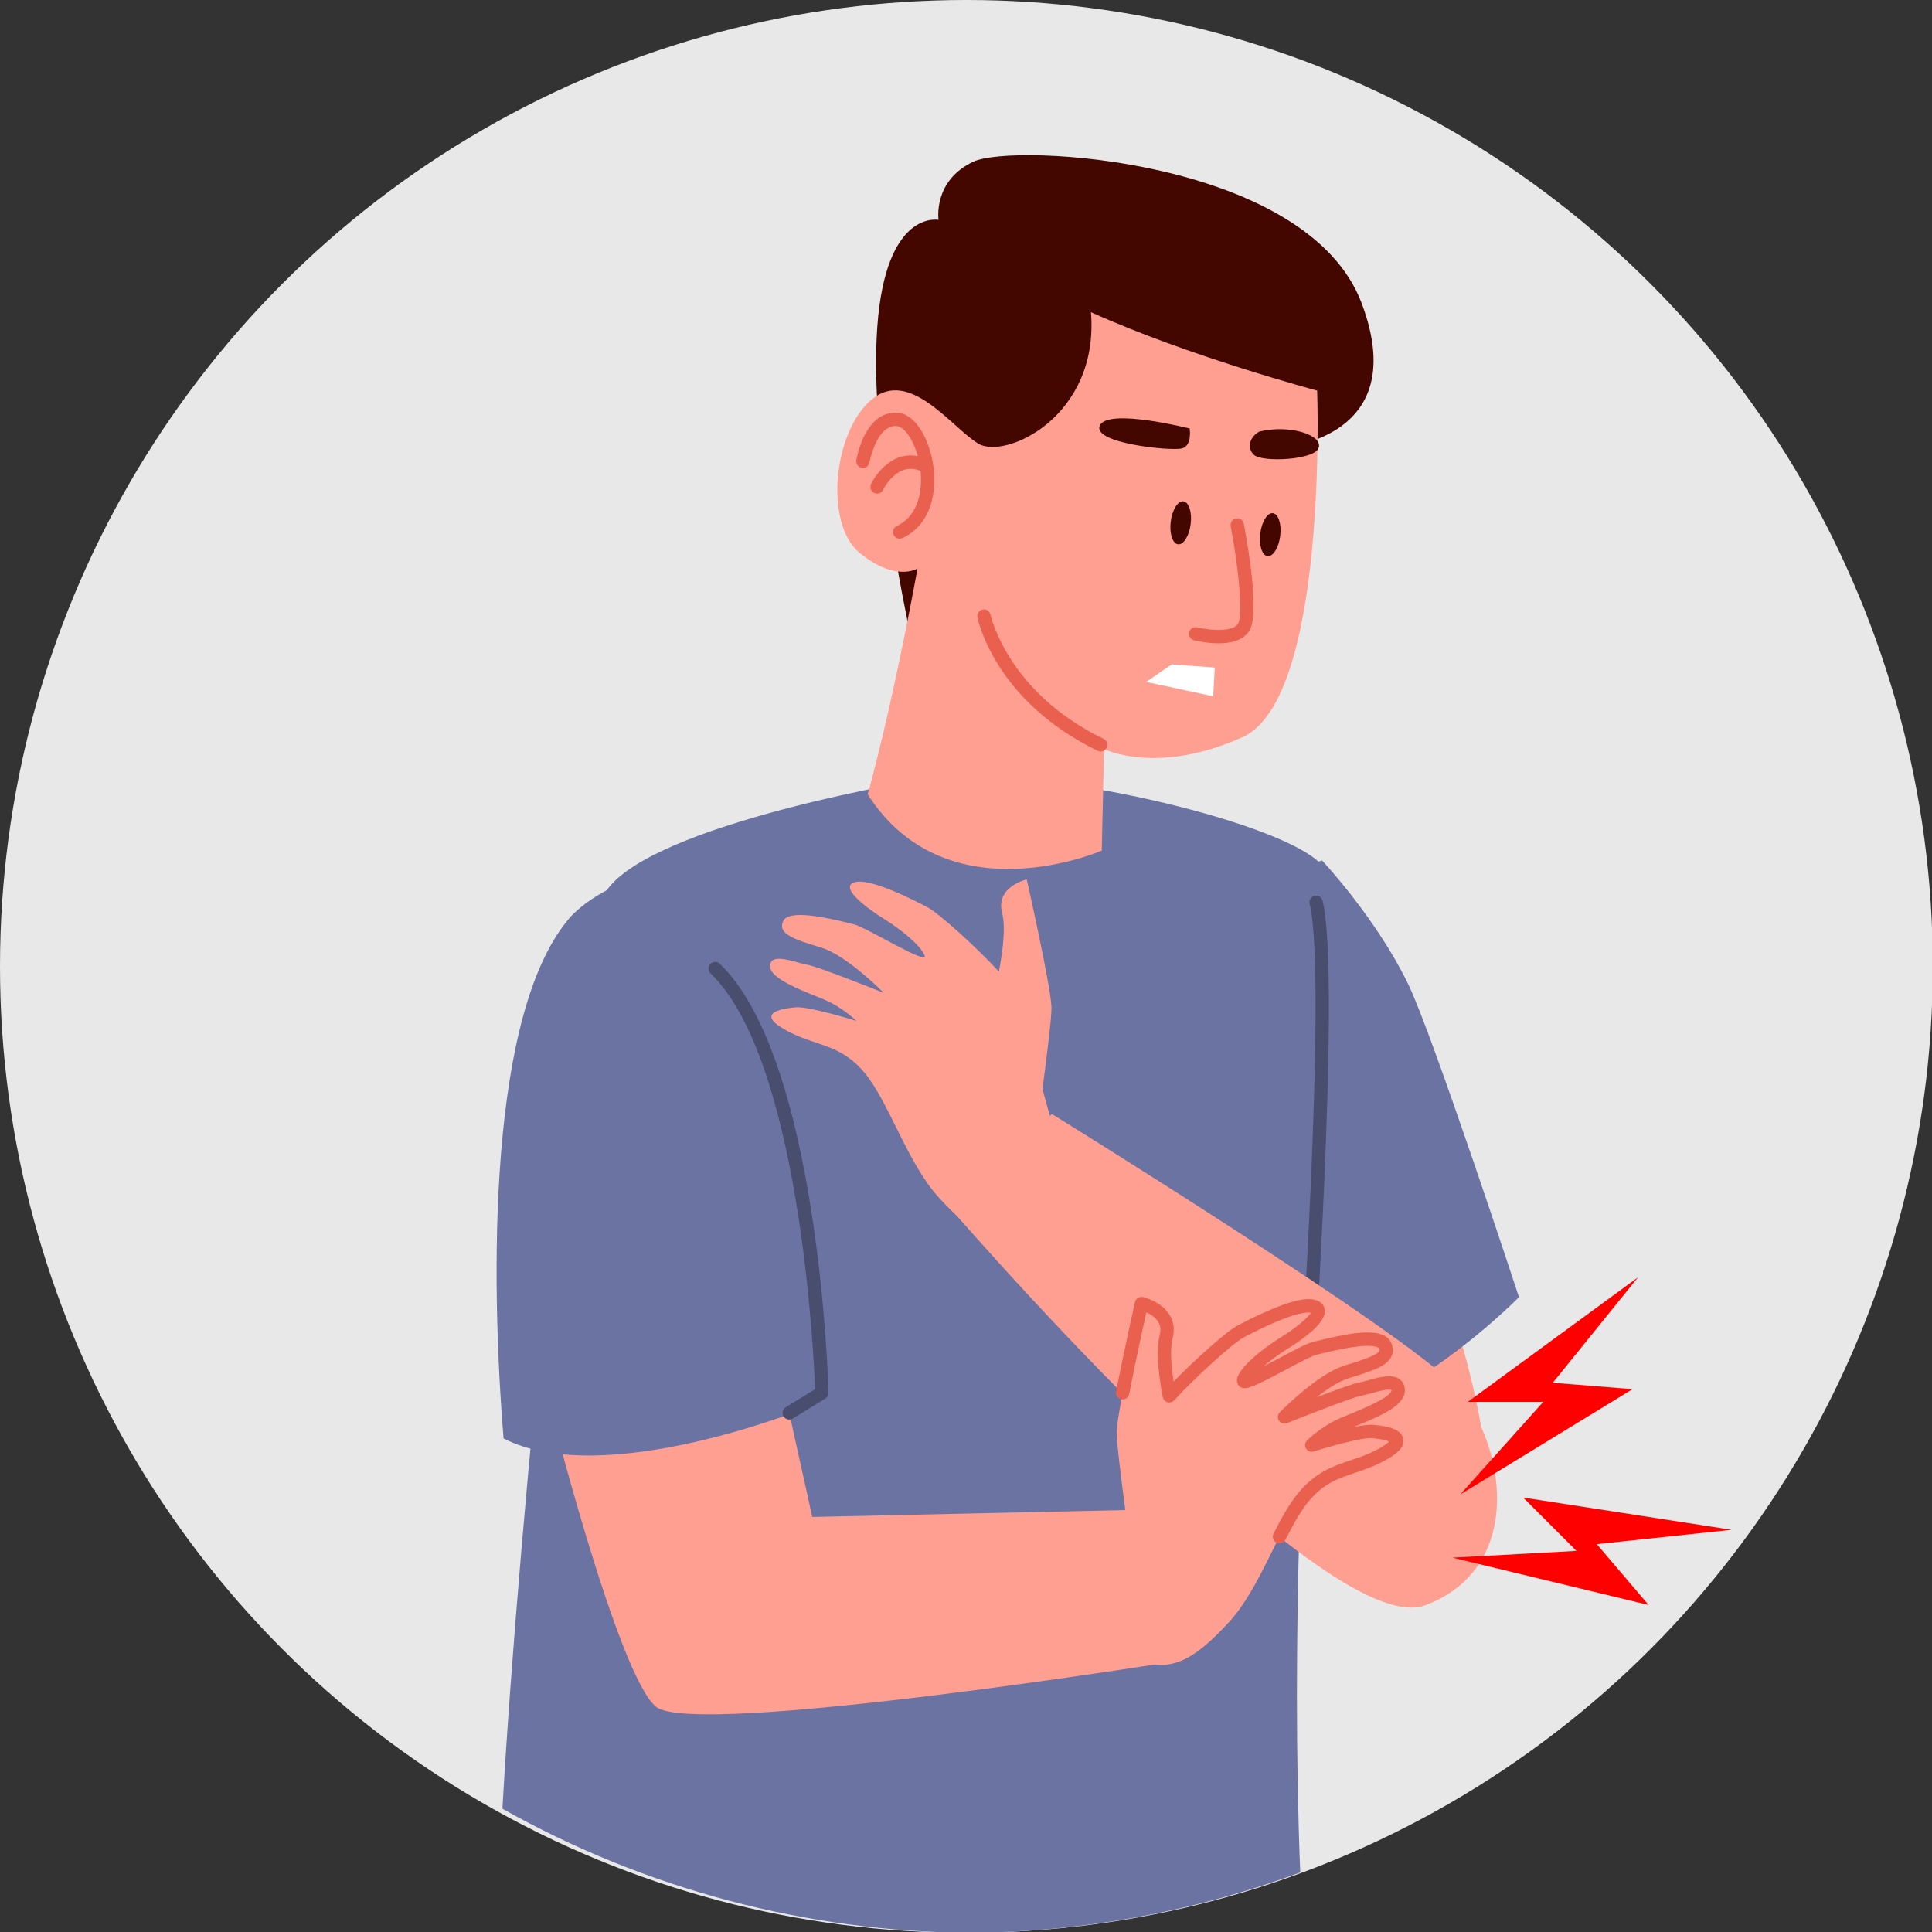 <?xml version="1.0" encoding="UTF-8"?>
<!DOCTYPE svg PUBLIC '-//W3C//DTD SVG 1.0//EN'
          'http://www.w3.org/TR/2001/REC-SVG-20010904/DTD/svg10.dtd'>
<svg data-name="Layer 2" height="106" preserveAspectRatio="xMidYMid meet" version="1.0" viewBox="0.0 0.0 105.8 105.8" width="106" xmlns="http://www.w3.org/2000/svg" xmlns:xlink="http://www.w3.org/1999/xlink" zoomAndPan="magnify"
><rect x="0.0" y="0.0" width="105.8" height="105.8" fill="#333333" stroke="none"/><g data-name="OBJECTS"
  ><g data-name="Man Joint pain Hepatitis B Symptoms"
    ><g data-name="g36" id="change1_1"
      ><circle cx="52.922" cy="52.922" fill="#e8e8e8" r="52.922"
      /></g
      ><g data-name="g291"
      ><g id="change2_2"
        ><path d="M68.096,77.777c1.572,7.336,9.607,11.528,12.401,8.035,2.795-3.493-1.223-14.846-1.572-15.72h0s-12.401.349-10.829,7.685Z" fill="#ff9f92"
        /></g
        ><g id="change3_1"
        ><path d="M83.183,71.034s-4.738-14.416-6.078-17.165c-1.764-3.62-4.707-6.749-4.707-6.749h0s-9.367,2.765-10.947,6.211c-1.58,3.446,2.753,15.407,6.385,24.71,6.823,1.736,15.347-7.008,15.347-7.008Z" fill="#6b73a2"
        /></g
        ><g id="change3_2"
        ><path d="M72.469,47.489c-1.399-2.086-13.035-5.124-20.097-4.981-.471.01-.922.034-1.348.073,0,0-15.699,2.514-17.922,6.367-1.487,2.577-4.682,33.992-5.588,50.102,7.84,4.409,16.674,6.748,25.669,6.794,6.153-.046,12.251-1.164,18.02-3.305-1.023-25.952,2.683-52.936,1.265-55.05Z" fill="#6b73a2"
        /></g
        ><g id="change2_3"
        ><path d="M64.669,90.928l-.886-8.282-19.301.425-1.329-5.998-13.121-.379s3.79,15.021,5.886,16.768c2.096,1.747,28.75-2.534,28.75-2.534Z" fill="#ff9f92"
        /></g
        ><g data-name="g279"
        ><g id="change4_1"
          ><path d="M48.04,17.925c-.458,6.485,1.738,16.457,1.738,16.457,5.471-.938,19.608-9.768,19.608-9.768,0,0,8.14-.087,5.188-7.992-2.952-7.905-19.036-8.817-21.269-7.77-2.233,1.048-1.908,3.19-1.908,3.19,0,0-2.898-.602-3.357,5.883Z" fill="#440700"
          /></g
          ><g id="change2_1"
          ><path d="M53.564,24.29c-1.473-.899-3.76-4.161-5.845-2.4-2.085,1.76-2.601,6.811-.621,8.408,1.98,1.597,3.147.832,3.147.832,0,0-1.266,7.05-2.729,12.373,4.343,6.772,12.818,3.079,12.818,3.079l.128-5.562s2.874,1.457,7.58-.648c4.706-2.105,4.087-18.981,4.087-18.981,0,0-7.021-1.874-12.387-4.294.469,5.729-4.705,8.093-6.178,7.194Z" fill="#ff9f92"
          /></g
          ><g id="change4_2"
          ><path d="M64.712,24.561c.593-.144.435-1.095.435-1.095,0,0-4.477-1.138-4.917-.162-.44.976,3.888,1.401,4.481,1.257Z" fill="#440700"
          /></g
          ><g id="change4_3"
          ><path d="M72.216,24.52c.227-.687-1.576-1.292-3.253-.886-.497.274-.727.876-.287,1.282.44.406,3.314.291,3.541-.396Z" fill="#440700"
          /></g
          ><g id="change4_4"
          ><path d="M65.203,28.699c.082-.649-.097-1.206-.398-1.244-.301-.038-.612.458-.693,1.107-.082.649.097,1.206.398,1.244.301.038.612-.458.693-1.107Z" fill="#440700"
          /></g
          ><g id="change4_5"
          ><path d="M70.106,29.347c.082-.649-.097-1.206-.398-1.244s-.612.458-.693,1.107.097,1.206.398,1.244c.301.038.612-.458.693-1.107Z" fill="#440700"
          /></g
          ><g data-name="path275" id="change5_4"
          ><path d="M66.72,35.229c-.636,0-1.213-.136-1.331-.166-.195-.049-.313-.247-.265-.442s.242-.318.442-.265c.59.147,1.909.293,2.228-.191.298-.455.025-3.129-.398-5.346-.037-.198.092-.389.29-.427.206-.04.39.092.427.29.22,1.149.89,4.97.291,5.883-.345.526-1.043.665-1.684.665Z" fill="#ea604e"
          /></g
          ><g data-name="path277" id="change5_3"
          ><path d="M49.267,29.497c-.137,0-.268-.078-.33-.209-.086-.182-.008-.399.175-.485,1.265-.595,1.472-2.143,1.244-3.394-.227-1.239-.822-2.042-1.245-2.075-1.104-.09-1.492,1.964-1.495,1.985-.032.198-.217.332-.418.302-.198-.032-.334-.218-.303-.417.019-.111.46-2.733,2.274-2.597.987.078,1.679,1.439,1.903,2.671.276,1.518-.012,3.414-1.65,4.185-.05.023-.104.035-.155.035Z" fill="#ea604e"
          /></g
          ><g data-name="path278" id="change5_5"
          ><path d="M48.031,27.031c-.054,0-.107-.012-.158-.037-.182-.087-.258-.305-.171-.486.38-.788,1.51-2.084,3.071-1.353.182.085.261.303.175.485-.085.182-.302.26-.485.175-1.294-.609-2.071.944-2.104,1.01-.063.13-.193.206-.328.206Z" fill="#ea604e"
          /></g
          ><g data-name="path279" id="change5_2"
          ><path d="M60.273,41.151c-.054,0-.107-.012-.158-.037-5.594-2.701-6.551-7.118-6.589-7.304-.04-.197.087-.389.284-.43.192-.041.389.086.431.284.009.042.938,4.257,6.19,6.794.182.087.258.305.17.487-.062.13-.192.206-.328.206Z" fill="#ea604e"
          /></g
          ><g id="change6_1"
          ><path d="M64.166 36.382L62.768 37.343 66.436 38.129 66.524 36.557 64.166 36.382z" fill="#fff"
          /></g
        ></g
        ><g id="change3_3"
        ><path d="M44.132,77.105l-.461-25.332c-.615-5.437-8.874-5.128-12.368-1.634-4.639,5.159-4.429,20.044-3.727,28.633,5.483,2.829,16.556-1.667,16.556-1.667Z" fill="#6b73a2"
        /></g
        ><g data-name="path281" id="change7_1"
        ><path d="M71.403,78.371c-.008,0-.017,0-.025,0-.201-.014-.353-.188-.338-.389.017-.243,1.691-24.333.678-28.485-.048-.196.072-.393.268-.44.198-.052.393.072.441.268,1.04,4.262-.59,27.712-.66,28.708-.013.192-.173.339-.363.339Z" fill="#494e6e"
        /></g
        ><g id="change2_4"
        ><path d="M42.166,52.88c-.039.771,2.084,1.472,3.056,1.897.97.427,1.678,1.132,1.678,1.132,0,0-2.584-.812-3.331-.746-.746.065-2.215.298-.584,1.224,1.631.925,2.996.716,4.358,2.357,1.362,1.641,2.363,4.999,4.107,6.877,1.739,1.883,2.917,2.592,4.4,2.229,2.111-.518,2.028-5.357,2.028-5.357,0,0-.416-1.505-.79-2.852.236-1.78.496-3.862.494-4.446-.005-1.05-1.355-7.037-1.355-7.037,0,0-1.727.395-1.349,1.831.207.786.028,2.142-.176,3.22-1.204-1.314-3.292-3.206-3.925-3.533-.866-.452-3.213-1.644-4.014-1.349-.802.296.772,1.453,1.665,2.006.889.556,1.957,1.394,2.204,1.989.25.594-3.189-1.542-3.88-1.707-.627-.15-2.977-.792-3.688-.361h0c-.074.044-.128.101-.163.17-.372.739.677,1.039,2.084,1.473,1.408.431,3.405,2.47,3.405,2.47,0,0-3.601-1.445-4.165-1.531-.564-.085-2.018-.725-2.057.044Z" fill="#ff9f92"
        /></g
        ><g data-name="path283" id="change7_2"
        ><path d="M43.221,77.739c-.122,0-.242-.062-.311-.174-.105-.171-.052-.396.119-.501l1.607-.988c-.078-2.026-.853-18.08-5.726-22.775-.146-.14-.149-.371-.01-.516.139-.145.371-.149.516-.01,5.393,5.195,5.936,22.745,5.956,23.489.004.13-.062.252-.173.321l-1.788,1.1c-.06.037-.126.054-.191.054Z" fill="#494e6e"
        /></g
        ><g id="change2_5"
        ><path d="M78.051,87.908c5.589-2.096,4.367-9.083,1.572-12.052-2.795-2.969-22.008-14.846-22.008-14.846l-6.113,4.541s20.96,24.453,26.549,22.357Z" fill="#ff9f92"
        /></g
        ><g id="change8_1"
        ><path d="M89.401 76.073L85.034 75.724 89.703 69.947 80.378 76.772 84.51 76.772 79.969 81.837 89.401 76.073z" fill="#f00"
        /></g
        ><g id="change8_2"
        ><path d="M90.283 87.893L87.442 84.559 94.828 83.775 83.409 82.008 86.33 84.929 79.538 85.3 90.283 87.893z" fill="#f00"
        /></g
        ><g id="change2_6"
        ><path d="M62.883,91.079c1.483.364,2.66-.346,4.4-2.229,1.744-1.878,2.745-5.236,4.107-6.877,1.362-1.641,2.727-1.432,4.358-2.357,1.63-.926.162-1.159-.584-1.224-.747-.065-3.331.746-3.331.746,0,0,.708-.705,1.678-1.132.971-.425,3.094-1.126,3.056-1.897-.038-.77-1.492-.13-2.057-.044-.564.086-4.165,1.531-4.165,1.531,0,0,1.997-2.039,3.405-2.47,1.407-.434,2.456-.734,2.084-1.473-.035-.069-.09-.125-.163-.17h0c-.711-.431-3.062.211-3.688.361-.692.165-4.13,2.301-3.88,1.707.248-.595,1.315-1.433,2.204-1.989.893-.553,2.466-1.71,1.665-2.006-.801-.296-3.147.897-4.014,1.349-.633.328-2.721,2.219-3.925,3.533-.203-1.078-.382-2.434-.176-3.22.378-1.436-1.349-1.831-1.349-1.831,0,0-1.351,5.987-1.355,7.037-.003.584.258,2.666.494,4.446-.374,1.347-.79,2.852-.79,2.852,0,0-.083,4.839,2.028,5.357Z" fill="#ff9f92"
        /></g
        ><g data-name="path298" id="change5_1"
        ><path d="M70.064,84.518c-.056,0-.112-.013-.165-.04-.18-.091-.251-.311-.16-.49.407-.8.854-1.626,1.37-2.248.937-1.128,1.908-1.455,2.849-1.771.518-.174,1.052-.354,1.61-.671.297-.168.438-.287.504-.355-.113-.053-.375-.139-.94-.188-.489-.049-2.217.425-3.189.73-.16.054-.335-.015-.422-.159-.087-.144-.063-.328.056-.447.03-.031.768-.758,1.788-1.207.165-.072.362-.152.577-.239.563-.229,2.28-.923,2.261-1.306-.142-.102-.802.085-1.086.164-.215.06-.41.113-.552.134-.38.059-2.707.957-4.084,1.509-.158.062-.344.008-.439-.136s-.077-.334.043-.458c.084-.086,2.078-2.111,3.559-2.564l.106-.033c.786-.242,1.678-.516,1.788-.776.006-.012.021-.049-.029-.151-.371-.231-1.449-.112-3.23.329l-.211.052c-.23.055-1.014.472-1.643.807-1.877,1-2.271,1.174-2.567.903-.114-.104-.151-.355-.092-.498.37-.887,2.021-1.952,2.348-2.157.976-.605,1.531-1.125,1.677-1.364-.291-.049-1.157.031-3.664,1.339-.575.298-2.648,2.171-3.825,3.456-.092.103-.236.143-.368.104-.133-.038-.233-.147-.259-.283-.293-1.555-.351-2.692-.17-3.379.075-.285.05-.524-.075-.733-.154-.256-.431-.425-.654-.526-.188.845-.631,2.866-.937,4.471-.037.198-.222.328-.427.29-.198-.038-.327-.229-.29-.427.398-2.085,1.024-4.866,1.031-4.894.021-.095.079-.177.161-.229.082-.053.183-.071.275-.047.042.009,1.014.239,1.462.981.231.382.284.819.158,1.298-.09.343-.143,1.022.06,2.348,1.199-1.228,2.909-2.761,3.521-3.078,2.979-1.553,3.885-1.523,4.308-1.368.363.135.442.394.456.536.066.661-1.08,1.519-2.054,2.123-.501.313-.958.65-1.316.962.307-.157.63-.33.899-.473.93-.495,1.517-.801,1.815-.872l.205-.05c1.547-.384,3.074-.682,3.757-.268.132.079.233.186.3.317.169.335.12.601.05.766-.243.572-1.083.83-2.244,1.188l-.107.033c-.536.164-1.177.591-1.747,1.038.983-.376,2.036-.761,2.345-.808.122-.019.286-.065.468-.116.61-.17,1.301-.363,1.72-.061.123.089.274.259.289.563.042.834-1.151,1.385-2.716,2.018-.037.015-.074.03-.111.045.445-.09.846-.146,1.092-.126,1.042.091,1.549.323,1.643.753.109.5-.429.877-.91,1.15-.619.352-1.188.542-1.737.728-.921.31-1.716.577-2.521,1.546-.471.567-.911,1.386-1.28,2.112-.064.127-.192.2-.325.2Z" fill="#ea604e"
        /></g
      ></g
    ></g
  ></g
></svg
>
